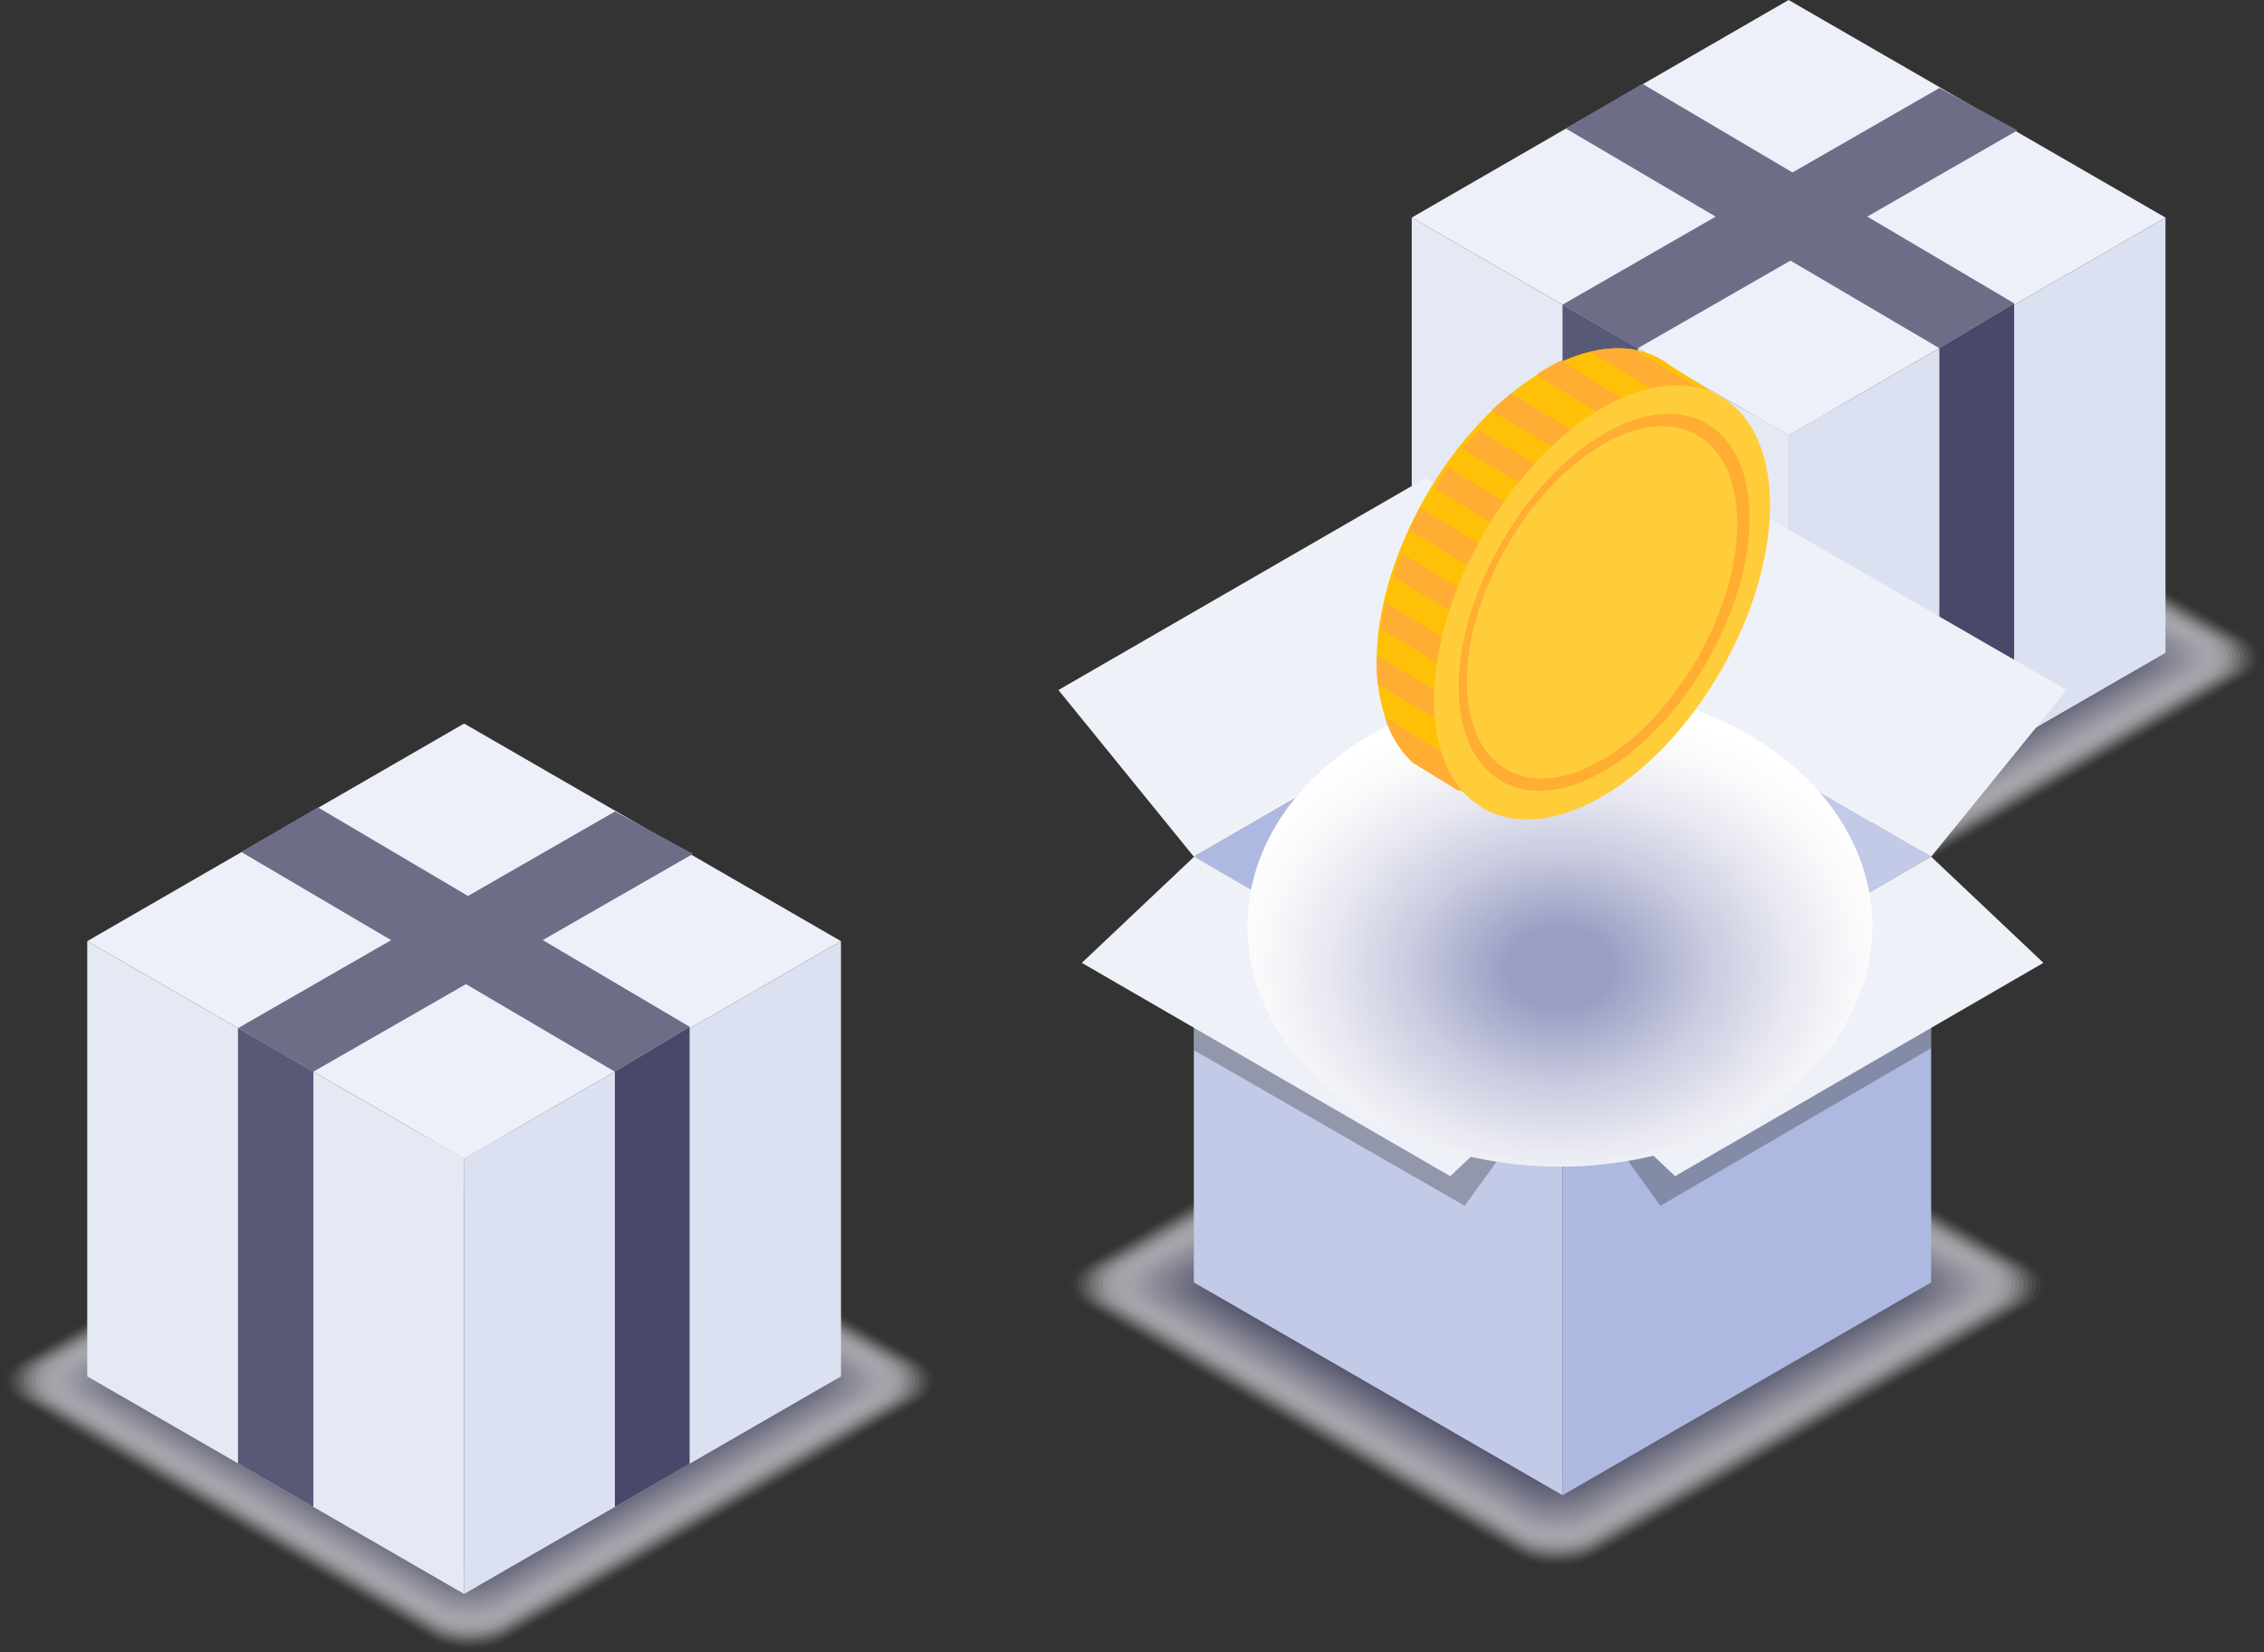 <svg xmlns="http://www.w3.org/2000/svg" xmlns:xlink="http://www.w3.org/1999/xlink" width="552.558" height="403.205" viewBox="0 0 552.558 403.205">
  <rect x="0" y="0" width="552.558" height="403.205" fill="#333333" stroke="none"/>
  <defs>
    <radialGradient id="radial-gradient" cx="0.5" cy="0.58" r="0.505" gradientUnits="objectBoundingBox">
      <stop offset="0.15" stop-color="#9a9ec3"/>
      <stop offset="0.2" stop-color="#a2a6c8"/>
      <stop offset="0.44" stop-color="#cacce0"/>
      <stop offset="0.67" stop-color="#e7e8f1"/>
      <stop offset="0.86" stop-color="#f9f9fb"/>
      <stop offset="1" stop-color="#fff"/>
    </radialGradient>
  </defs>
  <g id="gift-img" transform="translate(-0.997)">
    <g id="Group" transform="translate(0 270)" opacity="0.79">
      <path id="Path" d="M3.832,71.575c-5.11-2.95-5.11-7.77,0-10.71L105.372,2.2c5.1-2.94,13.45-2.94,18.56,0l101.54,58.63c5.1,2.94,5.1,7.76,0,10.71l-101.54,58.66c-5.11,2.94-13.46,2.94-18.56,0Z" transform="translate(0.998 0.795)" fill="#fff" opacity="0"/>
      <path id="Path-2" data-name="Path" d="M3.8,70.95c-5.06-2.93-5.06-7.71,0-10.63L104.485,2.19c5.06-2.92,13.34-2.92,18.4,0l100.68,58.13c5.06,2.92,5.06,7.7,0,10.63l-100.68,58.13c-5.06,2.92-13.34,2.92-18.4,0Z" transform="translate(1.965 1.38)" fill="#fbfbfb" opacity="0.02"/>
      <path id="Path-3" data-name="Path" d="M3.75,70.345c-5-2.9-5-7.64,0-10.53l99.82-57.64c5-2.9,13.23-2.9,18.25,0l99.83,57.64c5,2.89,5,7.63,0,10.53l-99.83,57.64c-5,2.89-13.23,2.89-18.24,0Z" transform="translate(2.95 1.935)" fill="#f6f6f8" opacity="0.05"/>
      <path id="Path-4" data-name="Path" d="M3.75,69.732c-5-2.87-5-7.57,0-10.44l99-57.14c5-2.87,13.12-2.87,18.09,0l99,57.14c5,2.87,5,7.57,0,10.44l-99,57.15c-5,2.87-13.11,2.87-18.09,0Z" transform="translate(3.88 2.497)" fill="#f2f2f4" opacity="0.07"/>
      <path id="Path-5" data-name="Path" d="M3.7,69.137c-4.93-2.85-4.93-7.51,0-10.35l98.11-56.65c4.93-2.85,13-2.85,17.93,0l98.12,56.65c4.93,2.84,4.93,7.5,0,10.35l-98.12,56.65c-4.93,2.84-13,2.84-17.93,0Z" transform="translate(4.872 3.053)" fill="#ededf0" opacity="0.1"/>
      <path id="Path-6" data-name="Path" d="M3.668,68.525c-4.89-2.82-4.89-7.44,0-10.26l97.26-56.15c4.89-2.82,12.89-2.82,17.77,0l97.26,56.15c4.89,2.82,4.89,7.44,0,10.26l-97.25,56.16c-4.89,2.82-12.89,2.82-17.78,0Z" transform="translate(5.832 3.615)" fill="#e9e9ed" opacity="0.12"/>
      <path id="Path-7" data-name="Path" d="M3.638,67.93c-4.85-2.8-4.85-7.38,0-10.17l96.4-55.66c4.84-2.8,12.77-2.8,17.62,0l96.4,55.66c4.84,2.79,4.84,7.37,0,10.17l-96.4,55.66c-4.85,2.79-12.78,2.79-17.62,0Z" transform="translate(6.802 4.17)" fill="#e4e4e9" opacity="0.15"/>
      <path id="Path-8" data-name="Path" d="M3.6,67.317c-4.8-2.77-4.8-7.3,0-10.08L99.15,2.078c4.8-2.77,12.66-2.77,17.46,0l95.54,55.19c4.8,2.78,4.8,7.31,0,10.08l-95.54,55.17c-4.8,2.77-12.66,2.77-17.46,0Z" transform="translate(7.77 4.733)" fill="#e0e0e6" opacity="0.17"/>
      <path id="Path-9" data-name="Path" d="M3.57,66.713c-4.76-2.75-4.76-7.24,0-10L98.26,2.063c4.76-2.75,12.55-2.75,17.31,0l94.69,54.65c4.76,2.75,4.76,7.24,0,10l-94.7,54.68c-4.76,2.74-12.55,2.74-17.31,0Z" transform="translate(8.74 5.287)" fill="#dbdbe2" opacity="0.2"/>
      <path id="Path-10" data-name="Path" d="M3.533,66.11c-4.71-2.72-4.71-7.17,0-9.9L97.363,2.04c4.72-2.72,12.44-2.72,17.15,0l93.83,54.17c4.72,2.73,4.72,7.18,0,9.9l-93.83,54.18c-4.71,2.72-12.43,2.72-17.15,0Z" transform="translate(9.708 5.89)" fill="#d7d7de" opacity="0.22"/>
      <path id="Path-11" data-name="Path" d="M3.51,65.515c-4.68-2.7-4.68-7.11,0-9.81l93-53.68c4.67-2.7,12.32-2.7,17,0l93,53.68c4.67,2.7,4.67,7.11,0,9.81l-93,53.68c-4.67,2.69-12.32,2.69-17,0Z" transform="translate(10.67 6.405)" fill="#d2d2db" opacity="0.24"/>
      <path id="Path-12" data-name="Path" d="M3.473,64.872c-4.63-2.67-4.63-7,0-9.72L95.592,2c4.63-2.67,12.21-2.67,16.83,0l92.12,53.18c4.63,2.68,4.63,7.05,0,9.72l-92.11,53.19c-4.63,2.67-12.21,2.67-16.84,0Z" transform="translate(11.637 6.997)" fill="#ceced7" opacity="0.27"/>
      <path id="Path-13" data-name="Path" d="M3.443,64.308c-4.59-2.65-4.59-7,0-9.63L94.7,1.987c4.58-2.65,12.09-2.65,16.68,0l91.26,52.69c4.58,2.65,4.58,7,0,9.63L111.393,117c-4.59,2.65-12.09,2.65-16.68,0Z" transform="translate(12.608 7.523)" fill="#c9c9d3" opacity="0.29"/>
      <path id="Path-14" data-name="Path" d="M3.4,63.695c-4.54-2.62-4.54-6.91,0-9.54l90.41-52.19c4.54-2.62,12-2.62,16.52,0l90.4,52.19c4.55,2.63,4.55,6.92,0,9.54l-90.42,52.22c-4.54,2.62-12,2.62-16.52,0Z" transform="translate(13.595 8.085)" fill="#c5c5d0" opacity="0.32"/>
      <path id="Path-15" data-name="Path" d="M3.375,63.1c-4.5-2.6-4.5-6.85,0-9.45l89.54-51.7c4.5-2.6,11.87-2.6,16.37,0l89.55,51.7c4.5,2.6,4.5,6.85,0,9.45l-89.55,51.7c-4.5,2.6-11.86,2.6-16.37,0Z" transform="translate(14.545 8.64)" fill="#c1c1cc" opacity="0.34"/>
      <path id="Path-16" data-name="Path" d="M3.338,62.487c-4.45-2.57-4.45-6.78,0-9.36l88.69-51.2c4.46-2.57,11.75-2.57,16.21,0l88.69,51.2c4.46,2.58,4.46,6.79,0,9.36l-88.69,51.21c-4.46,2.57-11.75,2.57-16.21,0Z" transform="translate(15.512 9.203)" fill="#bcbcc8" opacity="0.37"/>
      <path id="Path-17" data-name="Path" d="M3.315,61.893c-4.42-2.55-4.42-6.72,0-9.27l87.83-50.71c4.42-2.55,11.64-2.55,16,0l87.84,50.71c4.41,2.55,4.41,6.72,0,9.27l-87.84,50.71c-4.41,2.55-11.63,2.55-16,0Z" transform="translate(16.475 9.757)" fill="#b8b8c5" opacity="0.39"/>
      <path id="Path-18" data-name="Path" d="M3.277,61.28c-4.37-2.52-4.37-6.65,0-9.18l87-50.21c4.37-2.52,11.52-2.52,15.9,0l87,50.21c4.37,2.53,4.37,6.66,0,9.18l-87,50.22c-4.38,2.52-11.53,2.52-15.9,0Z" transform="translate(17.442 10.32)" fill="#b3b3c1" opacity="0.41"/>
      <path id="Path-19" data-name="Path" d="M3.247,60.685c-4.33-2.5-4.33-6.59,0-9.09l86.12-49.72c4.33-2.5,11.41-2.5,15.74,0l86.12,49.72c4.33,2.5,4.33,6.59,0,9.09l-86.12,49.72c-4.33,2.5-11.41,2.5-15.74,0Z" transform="translate(18.413 10.875)" fill="#afafbe" opacity="0.44"/>
      <path id="Path-20" data-name="Path" d="M3.21,60.08c-4.28-2.47-4.28-6.52,0-9L88.48,1.86c4.28-2.48,11.29-2.48,15.58,0l85.26,49.23c4.29,2.47,4.29,6.52,0,9l-85.26,49.23c-4.29,2.47-11.3,2.47-15.58,0Z" transform="translate(19.38 11.43)" fill="#aaaaba" opacity="0.46"/>
      <path id="Path-21" data-name="Path" d="M3.18,59.478c-4.24-2.45-4.24-6.46,0-8.91l84.4-48.73a17.11,17.11,0,0,1,15.43,0l84.41,48.73c4.24,2.45,4.24,6.46,0,8.91l-84.41,48.73a17.11,17.11,0,0,1-15.43,0Z" transform="translate(20.35 11.992)" fill="#a6a6b6" opacity="0.49"/>
      <path id="Path-22" data-name="Path" d="M3.15,58.873c-4.2-2.42-4.2-6.39,0-8.81L86.69,1.823a16.9,16.9,0,0,1,15.27,0l83.55,48.24c4.2,2.42,4.2,6.39,0,8.81l-83.55,48.24a17,17,0,0,1-15.27,0Z" transform="translate(21.31 12.547)" fill="#a1a1b3" opacity="0.51"/>
      <path id="Path-23" data-name="Path" d="M3.12,58.269c-4.16-2.4-4.16-6.33,0-8.73L85.81,1.8a16.76,16.76,0,0,1,15.11,0l82.7,47.74c4.15,2.4,4.15,6.33,0,8.73l-82.7,47.74a16.76,16.76,0,0,1-15.11,0Z" transform="translate(22.28 13.111)" fill="#9d9daf" opacity="0.54"/>
      <path id="Path-24" data-name="Path" d="M3.082,57.676c-4.11-2.37-4.11-6.26,0-8.63L84.923,1.8a16.56,16.56,0,0,1,15,0l81.83,47.25c4.11,2.37,4.11,6.26,0,8.63l-81.83,47.25a16.63,16.63,0,0,1-15,0Z" transform="translate(23.247 13.654)" fill="#9898ab" opacity="0.56"/>
      <path id="Path-25" data-name="Path" d="M3.053,57.062c-4.07-2.35-4.07-6.2,0-8.55l81-46.75a16.42,16.42,0,0,1,14.8,0l81,46.75c4.07,2.35,4.07,6.2,0,8.55l-81,46.75a16.42,16.42,0,0,1-14.8,0Z" transform="translate(24.218 14.228)" fill="#9494a8" opacity="0.59"/>
      <path id="Path-26" data-name="Path" d="M3,56.458c-4-2.32-4-6.13,0-8.45L83.13,1.748a16.2,16.2,0,0,1,14.64,0l80.12,46.26c4,2.32,4,6.13,0,8.45L97.8,102.718a16.27,16.27,0,0,1-14.64,0Z" transform="translate(25.2 14.782)" fill="#8f8fa4" opacity="0.61"/>
      <path id="Path-27" data-name="Path" d="M3,55.855c-4-2.3-4-6.07,0-8.37L82.26,1.725a16.08,16.08,0,0,1,14.49,0l79.27,45.76c4,2.3,4,6.07,0,8.37l-79.27,45.8a16.08,16.08,0,0,1-14.49,0Z" transform="translate(26.14 15.345)" fill="#8b8ba1" opacity="0.63"/>
      <path id="Path-28" data-name="Path" d="M2.955,55.25c-3.94-2.27-3.94-6,0-8.27L81.365,1.71a15.87,15.87,0,0,1,14.33,0L174.1,46.98c3.94,2.27,3.94,6,0,8.27l-78.41,45.27a15.93,15.93,0,0,1-14.33,0Z" transform="translate(27.115 15.9)" fill="#86869d" opacity="0.66"/>
      <path id="Path-29" data-name="Path" d="M2.925,54.637c-3.9-2.25-3.9-5.93,0-8.18l77.55-44.77a15.72,15.72,0,0,1,14.17,0l77.56,44.77c3.89,2.25,3.89,5.93,0,8.18l-77.56,44.78a15.72,15.72,0,0,1-14.17,0Z" transform="translate(28.075 16.463)" fill="#828299" opacity="0.68"/>
      <path id="Path-30" data-name="Path" d="M2.888,54.037c-3.85-2.23-3.85-5.87,0-8.09l76.7-44.28a15.53,15.53,0,0,1,14,0l76.71,44.31c3.86,2.22,3.86,5.86,0,8.09l-76.69,44.28a15.53,15.53,0,0,1-14,0Z" transform="translate(29.052 17.023)" fill="#7e7e96" opacity="0.71"/>
      <path id="Path-31" data-name="Path" d="M2.858,53.43c-3.81-2.2-3.81-5.8,0-8L78.7,1.65a15.38,15.38,0,0,1,13.86,0L168.4,45.43c3.81,2.2,3.81,5.8,0,8l-75.84,43.8a15.38,15.38,0,0,1-13.86,0Z" transform="translate(30.022 17.57)" fill="#797992" opacity="0.73"/>
      <path id="Path-32" data-name="Path" d="M2.828,52.835c-3.77-2.18-3.77-5.74,0-7.91l75-43.29a15.17,15.17,0,0,1,13.7,0l75,43.29c3.77,2.17,3.77,5.73,0,7.91l-75,43.29a15.17,15.17,0,0,1-13.7,0Z" transform="translate(30.983 18.165)" fill="#75758e" opacity="0.76"/>
      <path id="Path-33" data-name="Path" d="M2.8,52.227c-3.73-2.15-3.73-5.67,0-7.82l74.12-42.79a15,15,0,0,1,13.55,0l74.13,42.79c3.72,2.15,3.72,5.67,0,7.82l-74.13,42.8a15,15,0,0,1-13.55,0Z" transform="translate(31.952 18.693)" fill="#70708b" opacity="0.78"/>
      <path id="Path-34" data-name="Path" d="M2.76,51.627c-3.68-2.13-3.68-5.61,0-7.73L76.08,1.6a14.83,14.83,0,0,1,13.39,0l73.27,42.3c3.68,2.12,3.68,5.6,0,7.73l-73.27,42.3a14.83,14.83,0,0,1-13.39,0Z" transform="translate(32.92 19.253)" fill="#6c6c87" opacity="0.8"/>
      <path id="Path-35" data-name="Path" d="M2.73,51.022c-3.64-2.1-3.64-5.54,0-7.64l72.38-41.8a14.62,14.62,0,0,1,13.23,0l72.42,41.8c3.64,2.1,3.64,5.54,0,7.64L88.34,92.832a14.68,14.68,0,0,1-13.23,0Z" transform="translate(33.89 19.808)" fill="#676783" opacity="0.83"/>
      <path id="Path-36" data-name="Path" d="M2.693,50.42c-3.59-2.08-3.59-5.48,0-7.55L74.253,1.56a14.49,14.49,0,0,1,13.08,0l71.55,41.31c3.6,2.07,3.6,5.47,0,7.55L87.332,91.73a14.49,14.49,0,0,1-13.08,0Z" transform="translate(34.857 20.37)" fill="#636380" opacity="0.85"/>
      <path id="Path-37" data-name="Path" d="M2.662,49.815c-3.55-2.05-3.55-5.41,0-7.46l70.7-40.81a14.28,14.28,0,0,1,12.92,0l70.7,40.81c3.55,2.05,3.55,5.41,0,7.46l-70.7,40.82a14.34,14.34,0,0,1-12.92,0Z" transform="translate(35.827 20.925)" fill="#5e5e7c" opacity="0.88"/>
      <path id="Path-38" data-name="Path" d="M2.632,49.215c-3.51-2-3.51-5.34,0-7.37l69.85-40.33a14.13,14.13,0,0,1,12.73,0l69.84,40.32c3.51,2,3.51,5.34,0,7.37l-69.84,40.31a14.13,14.13,0,0,1-12.76,0Z" transform="translate(36.787 21.485)" fill="#5a5a79" opacity="0.9"/>
      <path id="Path-39" data-name="Path" d="M2.6,48.607c-3.47-2-3.47-5.27,0-7.28l69-39.82a13.94,13.94,0,0,1,12.61,0l69,39.82c3.46,2,3.46,5.28,0,7.28l-69,39.83a14,14,0,0,1-12.61,0Z" transform="translate(37.757 22.043)" fill="#555575" opacity="0.93"/>
      <path id="Path-40" data-name="Path" d="M2.565,48c-3.42-2-3.42-5.21,0-7.19l68.13-39.33a13.79,13.79,0,0,1,12.45,0l68.13,39.33c3.43,2,3.43,5.21,0,7.19l-68.13,39.33a13.79,13.79,0,0,1-12.45,0Z" transform="translate(38.725 22.605)" fill="#515171" opacity="0.95"/>
      <path id="Path-41" data-name="Path" d="M2.535,47.4c-3.38-1.95-3.38-5.14,0-7.1L69.805,1.47a13.58,13.58,0,0,1,12.29,0l67.28,38.83c3.38,2,3.38,5.15,0,7.1L82.1,86.24a13.64,13.64,0,0,1-12.29,0Z" transform="translate(39.695 23.16)" fill="#4c4c6e" opacity="0.98"/>
      <path id="Path-42" data-name="Path" d="M2.5,46.79c-3.33-1.93-3.33-5.08,0-7L68.918,1.44a13.51,13.51,0,0,1,12.14,0l66.41,38.35c3.34,1.93,3.34,5.08,0,7L81.058,85.13a13.45,13.45,0,0,1-12.14,0Z" transform="translate(40.662 23.73)" fill="#48486a"/>
    </g>
    <path id="Path-43" data-name="Path" d="M0,53.1,91.98,0l91.98,53.1L91.98,106.2,0,53.1Z" transform="translate(22.29 176.57)" fill="#edf0f8"/>
    <path id="Path-44" data-name="Path" d="M0,0V106.21l91.98,53.1V53.1L0,0Z" transform="translate(22.29 229.67)" fill="#e5e9f4"/>
    <path id="Path-45" data-name="Path" d="M0,159.31l91.98-53.1V0L0,53.1V159.31Z" transform="translate(114.27 229.67)" fill="#dce1f1"/>
    <path id="Path-46" data-name="Path" d="M0,106.21V0L18.4,10.62V116.83L0,106.21Z" transform="translate(59.08 250.91)" fill="#585877"/>
    <path id="Path-47" data-name="Path" d="M0,52.88,92.02,0l19.04,10.34L18.4,63.5,0,52.88Z" transform="translate(59.08 198.03)" fill="#6d6d88"/>
    <path id="Path-48" data-name="Path" d="M0,10.93,91.14,64.52l18.25-10.96L18.64,0,0,10.93Z" transform="translate(59.92 197.01)" fill="#6d6d88"/>
    <path id="Path-49" data-name="Path" d="M0,10.96V117.17l18.25-10.53V0L0,10.96Z" transform="translate(151.06 250.57)" fill="#48486a"/>
    <g id="Group-2" data-name="Group" transform="translate(324 94)" opacity="0.79">
      <path id="Path-50" data-name="Path" d="M3.825,71.58c-5.1-2.94-5.1-7.76,0-10.71L105.365,2.25c5.1-3,13.46-3,18.56,0l101.54,58.62c5.1,2.95,5.1,7.77,0,10.71l-101.54,58.63c-5.1,2.95-13.46,2.95-18.56,0Z" transform="translate(0.265 0.22)" fill="#fff" opacity="0"/>
      <path id="Path-51" data-name="Path" d="M3.8,70.957c-5.06-2.92-5.06-7.7,0-10.62L104.5,2.2c5.06-2.93,13.34-2.93,18.4,0L223.6,60.338c5.06,2.92,5.06,7.7,0,10.62L122.9,129.087c-5.06,2.92-13.34,2.92-18.4,0Z" transform="translate(1.205 0.803)" fill="#fbfbfb" opacity="0.02"/>
      <path id="Path-52" data-name="Path" d="M3.75,70.335c-5-2.89-5-7.63,0-10.53l99.83-57.63c5-2.9,13.23-2.9,18.24,0l99.83,57.63c5,2.9,5,7.64,0,10.53l-99.9,57.64c-5,2.9-13.22,2.9-18.24,0Z" transform="translate(2.25 1.375)" fill="#f6f6f8" opacity="0.05"/>
      <path id="Path-53" data-name="Path" d="M3.75,69.743c-5-2.87-5-7.57,0-10.44l99-57.15c5-2.87,13.11-2.87,18.08,0l99,57.15c5,2.87,5,7.57,0,10.44l-99,57.14c-5,2.87-13.11,2.87-18.08,0Z" transform="translate(3.15 1.928)" fill="#f2f2f4" opacity="0.07"/>
      <path id="Path-54" data-name="Path" d="M3.7,69.13c-4.93-2.84-4.93-7.5,0-10.35l98.11-56.65c4.94-2.84,13-2.84,17.94,0l98.12,56.65c4.93,2.85,4.93,7.51,0,10.35l-98.11,56.65c-4.93,2.85-13,2.85-17.94,0Z" transform="translate(4.133 2.49)" fill="#ededf0" opacity="0.1"/>
      <path id="Path-55" data-name="Path" d="M3.668,68.535c-4.89-2.82-4.89-7.44,0-10.26L100.9,2.115c4.89-2.82,12.89-2.82,17.78,0l97.25,56.16c4.89,2.82,4.89,7.44,0,10.26l-97.23,56.15c-4.89,2.82-12.89,2.82-17.78,0Z" transform="translate(5.102 3.045)" fill="#e9e9ed" opacity="0.12"/>
      <path id="Path-56" data-name="Path" d="M3.63,67.923c-4.84-2.79-4.84-7.37,0-10.17l96.4-55.66c4.85-2.79,12.77-2.79,17.62,0l96.4,55.66c4.84,2.8,4.84,7.38,0,10.17l-96.4,55.66c-4.85,2.8-12.77,2.8-17.62,0Z" transform="translate(6.07 3.608)" fill="#e4e4e9" opacity="0.15"/>
      <path id="Path-57" data-name="Path" d="M3.608,67.327c-4.81-2.77-4.81-7.31,0-10.08l95.54-55.17c4.8-2.77,12.66-2.77,17.46,0l95.55,55.17c4.8,2.77,4.8,7.31,0,10.08l-95.55,55.16c-4.8,2.77-12.66,2.77-17.46,0Z" transform="translate(7.032 4.162)" fill="#e0e0e6" opacity="0.17"/>
      <path id="Path-58" data-name="Path" d="M3.57,66.725c-4.76-2.74-4.76-7.24,0-10L98.26,2.055c4.76-2.74,12.54-2.74,17.3,0l94.69,54.67c4.76,2.75,4.76,7.25,0,10l-94.69,54.67c-4.76,2.75-12.54,2.75-17.3,0Z" transform="translate(8 4.715)" fill="#dbdbe2" opacity="0.2"/>
      <path id="Path-59" data-name="Path" d="M3.54,66.12c-4.72-2.72-4.72-7.18,0-9.9L97.37,2.04c4.71-2.72,12.43-2.72,17.14,0l93.84,54.18c4.71,2.72,4.71,7.18,0,9.9l-93.84,54.17c-4.71,2.72-12.43,2.72-17.14,0Z" transform="translate(8.97 5.28)" fill="#d7d7de" opacity="0.22"/>
      <path id="Path-60" data-name="Path" d="M3.5,65.507c-4.67-2.7-4.67-7.11,0-9.81l93-53.68c4.68-2.69,12.32-2.69,17,0l93,53.68c4.67,2.7,4.67,7.11,0,9.81l-93,53.68c-4.68,2.7-12.32,2.7-17,0Z" transform="translate(9.938 5.843)" fill="#d2d2db" opacity="0.24"/>
      <path id="Path-61" data-name="Path" d="M3.473,64.912c-4.63-2.68-4.63-7.05,0-9.72L95.582,2c4.63-2.67,12.21-2.67,16.84,0l92.12,53.19c4.62,2.67,4.62,7,0,9.72l-92.12,53.18c-4.63,2.67-12.21,2.67-16.84,0Z" transform="translate(10.908 6.398)" fill="#ceced7" opacity="0.27"/>
      <path id="Path-62" data-name="Path" d="M3.443,64.3c-4.59-2.65-4.59-7,0-9.63L94.7,1.98c4.59-2.64,12.09-2.64,16.68,0l91.26,52.69c4.59,2.65,4.59,7,0,9.63l-91.26,52.74c-4.59,2.65-12.09,2.65-16.68,0Z" transform="translate(11.868 6.96)" fill="#c9c9d3" opacity="0.29"/>
      <path id="Path-63" data-name="Path" d="M3.412,63.705c-4.55-2.63-4.55-6.92,0-9.54l90.4-52.2c4.54-2.62,12-2.62,16.52,0l90.41,52.2c4.54,2.62,4.54,6.91,0,9.54l-90.41,52.19c-4.54,2.62-12,2.62-16.52,0Z" transform="translate(12.837 7.515)" fill="#c5c5d0" opacity="0.32"/>
      <path id="Path-64" data-name="Path" d="M3.375,63.112c-4.5-2.6-4.5-6.85,0-9.45l89.55-51.72c4.5-2.59,11.86-2.59,16.36,0l89.55,51.7c4.5,2.6,4.5,6.85,0,9.45l-89.55,51.7c-4.5,2.6-11.86,2.6-16.36,0Z" transform="translate(13.805 8.057)" fill="#c1c1cc" opacity="0.34"/>
      <path id="Path-65" data-name="Path" d="M3.345,62.5c-4.46-2.58-4.46-6.79,0-9.36l88.69-51.21c4.45-2.57,11.75-2.57,16.2,0l88.69,51.21c4.46,2.57,4.46,6.78,0,9.36l-88.7,51.2c-4.46,2.58-11.76,2.58-16.21,0Z" transform="translate(14.775 8.632)" fill="#bcbcc8" opacity="0.37"/>
      <path id="Path-66" data-name="Path" d="M3.307,61.893c-4.41-2.55-4.41-6.72,0-9.27l87.83-50.71c4.42-2.55,11.64-2.55,16.06,0l87.83,50.71c4.41,2.55,4.41,6.72,0,9.27L107.2,112.6c-4.42,2.55-11.64,2.55-16.06,0Z" transform="translate(15.743 9.188)" fill="#b8b8c5" opacity="0.39"/>
      <path id="Path-67" data-name="Path" d="M3.285,61.29c-4.38-2.53-4.38-6.66,0-9.18l87-50.22c4.37-2.52,11.53-2.52,15.9,0l87,50.22c4.38,2.52,4.38,6.65,0,9.18l-87,50.21c-4.37,2.53-11.53,2.53-15.9,0Z" transform="translate(16.715 9.71)" fill="#b3b3c1" opacity="0.41"/>
      <path id="Path-68" data-name="Path" d="M3.247,60.695c-4.33-2.5-4.33-6.59,0-9.09l86.08-49.73c4.33-2.5,11.41-2.5,15.74,0l86.16,49.72c4.33,2.5,4.33,6.59,0,9.09l-86.12,49.72c-4.33,2.5-11.41,2.5-15.74,0Z" transform="translate(17.673 10.305)" fill="#afafbe" opacity="0.44"/>
      <path id="Path-69" data-name="Path" d="M3.217,60.083c-4.29-2.48-4.29-6.53,0-9l85.26-49.23c4.28-2.47,11.3-2.47,15.58,0l85.3,49.23c4.29,2.47,4.29,6.52,0,9l-85.3,49.17c-4.28,2.48-11.3,2.48-15.58,0Z" transform="translate(18.642 10.917)" fill="#aaaaba" opacity="0.46"/>
      <path id="Path-70" data-name="Path" d="M3.18,59.478c-4.24-2.45-4.24-6.46,0-8.91L87.59,1.838a17.09,17.09,0,0,1,15.42,0l84.38,48.74c4.24,2.45,4.24,6.46,0,8.91l-84.41,48.73a17.09,17.09,0,0,1-15.42,0Z" transform="translate(19.61 11.422)" fill="#a6a6b6" opacity="0.49"/>
      <path id="Path-71" data-name="Path" d="M3.15,58.868c-4.2-2.43-4.2-6.4,0-8.82L86.7,1.808a17,17,0,0,1,15.26,0l83.55,48.2c4.2,2.42,4.2,6.39,0,8.82l-83.54,48.23a16.9,16.9,0,0,1-15.27,0Z" transform="translate(20.58 11.992)" fill="#a1a1b3" opacity="0.51"/>
      <path id="Path-72" data-name="Path" d="M3.12,58.27c-4.16-2.4-4.16-6.33,0-8.73L85.81,1.8a16.78,16.78,0,0,1,15.12,0l82.69,47.74c4.16,2.4,4.16,6.33,0,8.73l-82.69,47.74a16.78,16.78,0,0,1-15.12,0Z" transform="translate(21.54 12.54)" fill="#9d9daf" opacity="0.54"/>
      <path id="Path-73" data-name="Path" d="M3.09,57.677c-4.12-2.38-4.12-6.27,0-8.64L84.92,1.787a16.63,16.63,0,0,1,15,0l81.83,47.25c4.12,2.37,4.12,6.26,0,8.64l-81.87,47.23a16.56,16.56,0,0,1-15,0Z" transform="translate(22.51 13.093)" fill="#9898ab" opacity="0.56"/>
      <path id="Path-74" data-name="Path" d="M3.053,57.062c-4.07-2.35-4.07-6.19,0-8.54l81-46.76a16.42,16.42,0,0,1,14.8,0l81,46.76c4.07,2.35,4.07,6.19,0,8.54l-81,46.75a16.42,16.42,0,0,1-14.8,0Z" transform="translate(23.478 13.658)" fill="#9494a8" opacity="0.59"/>
      <path id="Path-75" data-name="Path" d="M3,56.41c-4-2.32-4-6.12,0-8.45L83.12,1.74a16.27,16.27,0,0,1,14.64,0L177.88,48c4,2.33,4,6.13,0,8.45L97.76,102.71a16.2,16.2,0,0,1-14.64,0Z" transform="translate(24.47 14.26)" fill="#8f8fa4" opacity="0.61"/>
      <path id="Path-76" data-name="Path" d="M3,55.855c-4-2.3-4-6.06,0-8.36L82.27,1.725a16.06,16.06,0,0,1,14.48,0l79.27,45.77c4,2.3,4,6.06,0,8.36l-79.27,45.76a16.06,16.06,0,0,1-14.48,0Z" transform="translate(25.4 14.775)" fill="#8b8ba1" opacity="0.63"/>
      <path id="Path-77" data-name="Path" d="M2.955,55.282c-3.94-2.27-3.94-6,0-8.27L81.365,1.7a15.93,15.93,0,0,1,14.33,0l78.4,45.27c3.95,2.28,3.95,6,0,8.27l-78.4,45.27a15.87,15.87,0,0,1-14.33,0Z" transform="translate(26.385 15.298)" fill="#86869d" opacity="0.66"/>
      <path id="Path-78" data-name="Path" d="M2.925,54.647c-3.9-2.25-3.9-5.93,0-8.18l77.55-44.78a15.74,15.74,0,0,1,14.18,0l77.55,44.78c3.9,2.25,3.9,5.93,0,8.18l-77.55,44.77a15.74,15.74,0,0,1-14.18,0Z" transform="translate(27.345 15.893)" fill="#828299" opacity="0.68"/>
      <path id="Path-79" data-name="Path" d="M2.895,54.03c-3.86-2.22-3.86-5.86,0-8.09L79.585,1.66a15.59,15.59,0,0,1,14,0l76.69,44.28c3.86,2.23,3.86,5.87,0,8.09L93.585,98.31a15.53,15.53,0,0,1-14,0Z" transform="translate(28.315 16.46)" fill="#7e7e96" opacity="0.71"/>
      <path id="Path-80" data-name="Path" d="M2.858,53.44c-3.81-2.2-3.81-5.8,0-8L78.717,1.65a15.38,15.38,0,0,1,13.86,0l75.84,43.79c3.81,2.2,3.81,5.8,0,8L92.577,97.22a15.32,15.32,0,0,1-13.86,0Z" transform="translate(29.282 17.01)" fill="#797992" opacity="0.73"/>
      <path id="Path-81" data-name="Path" d="M2.828,52.835c-3.77-2.17-3.77-5.73,0-7.91l75-43.29a15.17,15.17,0,0,1,13.7,0l75,43.29c3.77,2.18,3.77,5.74,0,7.91l-75,43.29a15.17,15.17,0,0,1-13.7,0Z" transform="translate(30.253 17.565)" fill="#75758e" opacity="0.76"/>
      <path id="Path-82" data-name="Path" d="M2.79,52.235c-3.72-2.15-3.72-5.67,0-7.82l74.13-42.8a15,15,0,0,1,13.54,0l74.13,42.8c3.72,2.15,3.72,5.67,0,7.82L90.46,95.025a15,15,0,0,1-13.54,0Z" transform="translate(31.21 18.125)" fill="#70708b" opacity="0.78"/>
      <path id="Path-83" data-name="Path" d="M2.767,51.627c-3.69-2.12-3.69-5.6,0-7.73L76.027,1.6a14.85,14.85,0,0,1,13.4,0l73.26,42.3c3.69,2.13,3.69,5.61,0,7.73l-73.26,42.3a14.83,14.83,0,0,1-13.39,0Z" transform="translate(32.232 18.683)" fill="#6c6c87" opacity="0.8"/>
      <path id="Path-84" data-name="Path" d="M2.73,51.025c-3.64-2.1-3.64-5.54,0-7.64L75.14,1.575a14.7,14.7,0,0,1,13.24,0l72.41,41.81c3.64,2.1,3.64,5.54,0,7.64l-72.41,41.8a14.64,14.64,0,0,1-13.24,0Z" transform="translate(33.15 19.245)" fill="#676783" opacity="0.83"/>
      <path id="Path-85" data-name="Path" d="M2.7,50.42c-3.6-2.07-3.6-5.47,0-7.55L74.25,1.56a14.49,14.49,0,0,1,13.08,0l71.55,41.31c3.6,2.08,3.6,5.48,0,7.55L87.33,91.73a14.49,14.49,0,0,1-13.08,0Z" transform="translate(34.12 19.8)" fill="#636380" opacity="0.85"/>
      <path id="Path-86" data-name="Path" d="M2.662,49.818c-3.55-2.05-3.55-5.41,0-7.46l70.7-40.82a14.34,14.34,0,0,1,12.92,0l70.7,40.82c3.55,2.05,3.55,5.41,0,7.46l-70.7,40.82a14.28,14.28,0,0,1-12.92,0Z" transform="translate(35.088 20.362)" fill="#5e5e7c" opacity="0.88"/>
      <path id="Path-87" data-name="Path" d="M2.632,49.212c-3.51-2-3.51-5.34,0-7.37l69.84-40.32a14.13,14.13,0,0,1,12.76,0l69.84,40.32c3.51,2,3.51,5.35,0,7.37l-69.84,40.33a14.19,14.19,0,0,1-12.76,0Z" transform="translate(36.057 20.918)" fill="#5a5a79" opacity="0.9"/>
      <path id="Path-88" data-name="Path" d="M2.6,48.608c-3.47-2-3.47-5.28,0-7.28L71.6,1.5a14,14,0,0,1,12.6,0l69,39.83c3.47,2,3.47,5.28,0,7.28l-69,39.83a14,14,0,0,1-12.6,0Z" transform="translate(37.018 21.482)" fill="#555575" opacity="0.93"/>
      <path id="Path-89" data-name="Path" d="M2.572,48.005c-3.43-2-3.43-5.21,0-7.19l68.12-39.33a13.81,13.81,0,0,1,12.46,0l68.12,39.33c3.43,2,3.43,5.22,0,7.19l-68.12,39.34a13.87,13.87,0,0,1-12.46,0Z" transform="translate(37.987 21.995)" fill="#515171" opacity="0.95"/>
      <path id="Path-90" data-name="Path" d="M2.535,47.4c-3.38-2-3.38-5.15,0-7.1l67.27-38.84a13.66,13.66,0,0,1,12.3,0l67.27,38.84c3.38,1.95,3.38,5.14,0,7.1l-67.27,38.84a13.66,13.66,0,0,1-12.3,0Z" transform="translate(38.955 22.597)" fill="#4c4c6e" opacity="0.98"/>
      <path id="Path-91" data-name="Path" d="M2.505,46.788c-3.34-1.93-3.34-5.08,0-7l66.41-38.34a13.45,13.45,0,0,1,12.14,0l66.41,38.34c3.34,1.93,3.34,5.08,0,7l-66.39,38.3a13.51,13.51,0,0,1-12.14,0Z" transform="translate(39.925 23.212)" fill="#48486a"/>
    </g>
    <path id="Path-92" data-name="Path" d="M0,53.1,91.98,0l91.98,53.1L91.98,106.21,0,53.1Z" transform="translate(345.55)" fill="#edf0f8"/>
    <path id="Path-93" data-name="Path" d="M0,0V106.21l91.98,53.11V53.11L0,0Z" transform="translate(345.55 53.1)" fill="#e5e9f4"/>
    <path id="Path-94" data-name="Path" d="M0,159.32l91.98-53.11V0L0,53.11V159.32Z" transform="translate(437.53 53.1)" fill="#dce1f1"/>
    <path id="Path-95" data-name="Path" d="M0,106.2V0L18.39,10.62V116.83L0,106.2Z" transform="translate(382.35 74.35)" fill="#585877"/>
    <path id="Path-96" data-name="Path" d="M0,52.89,92.02,0l19.03,10.35L18.39,63.51,0,52.89Z" transform="translate(382.35 21.46)" fill="#6d6d88"/>
    <path id="Path-97" data-name="Path" d="M0,10.93,91.13,64.52l18.25-10.96L18.64,0,0,10.93Z" transform="translate(383.19 20.45)" fill="#6d6d88"/>
    <path id="Path-98" data-name="Path" d="M0,10.96V117.17l18.25-10.54V0L0,10.96Z" transform="translate(474.32 74.01)" fill="#48486a"/>
    <g id="Group-3" data-name="Group" transform="translate(260 244)" opacity="0.79">
      <path id="Path-99" data-name="Path" d="M4.005,74.9c-5.34-3.09-5.34-8.13,0-11.22L110.295,2.31c5.35-3.08,14.09-3.08,19.43,0L236.005,63.7c5.35,3.09,5.35,8.13,0,11.22l-106.29,61.35c-5.34,3.08-14.08,3.08-19.43,0Z" transform="translate(0.995 0.3)" fill="#fff" opacity="0"/>
      <path id="Path-100" data-name="Path" d="M3.975,74.265c-5.3-3.06-5.3-8.06,0-11.12L109.375,2.3c5.29-3.06,14-3.06,19.26,0l105.34,60.82c5.29,3.06,5.29,8.06,0,11.12L128.6,135.115c-5.3,3.06-14,3.06-19.26,0Z" transform="translate(2.025 0.885)" fill="#fbfbfb" opacity="0.02"/>
      <path id="Path-101" data-name="Path" d="M3.938,73.59c-5.25-3-5.25-8,0-11l104.5-60.34c5.25-3,13.84-3,19.1,0l104.5,60.34c5.25,3,5.25,8,0,11l-104.5,60.34c-5.26,3-13.85,3-19.1,0Z" transform="translate(3.063 1.51)" fill="#f6f6f8" opacity="0.05"/>
      <path id="Path-102" data-name="Path" d="M3.908,73c-5.21-3-5.21-7.93,0-10.94l103.6-59.81c5.21-3,13.73-3,18.93,0l103.61,59.81c5.2,3,5.2,7.93,0,10.94l-103.6,59.81c-5.21,3-13.73,3-18.94,0Z" transform="translate(4.023 2.06)" fill="#f2f2f4" opacity="0.07"/>
      <path id="Path-103" data-name="Path" d="M3.878,72.39c-5.17-3-5.17-7.86,0-10.84l102.7-59.3c5.16-3,13.61-3,18.77,0l102.71,59.3c5.16,3,5.16,7.86,0,10.84l-102.71,59.3c-5.16,3-13.61,3-18.77,0Z" transform="translate(5.032 2.61)" fill="#ededf0" opacity="0.1"/>
      <path id="Path-104" data-name="Path" d="M3.84,71.732c-5.12-2.95-5.12-7.79,0-10.74l101.8-58.78c5.12-2.95,13.49-2.95,18.61,0l101.81,58.78c5.12,2.95,5.12,7.79,0,10.74l-101.81,58.74c-5.12,3-13.49,3-18.61,0Z" transform="translate(6.05 3.267)" fill="#e9e9ed" opacity="0.12"/>
      <path id="Path-105" data-name="Path" d="M3.8,71.107c-5.07-2.92-5.07-7.72,0-10.64L104.723,2.2c5.07-2.93,13.37-2.93,18.44,0l100.91,58.26c5.07,2.92,5.07,7.72,0,10.64l-100.91,58.28c-5.07,2.93-13.37,2.93-18.44,0Z" transform="translate(7.057 3.803)" fill="#e4e4e9" opacity="0.15"/>
      <path id="Path-106" data-name="Path" d="M3.75,70.475c-5-2.9-5-7.65,0-10.56l100-57.74c5-2.9,13.25-2.9,18.28,0l100,57.74c5,2.91,5,7.66,0,10.56l-100,57.74c-5,2.9-13.25,2.9-18.28,0Z" transform="translate(8.09 4.395)" fill="#e0e0e6" opacity="0.17"/>
      <path id="Path-107" data-name="Path" d="M3.75,69.84c-5-2.88-5-7.58,0-10.46L102.87,2.16c5-2.88,13.13-2.88,18.11,0L220.1,59.38c5,2.88,5,7.58,0,10.46l-99.11,57.23c-5,2.87-13.14,2.87-18.12,0Z" transform="translate(9.07 4.98)" fill="#dbdbe2" opacity="0.2"/>
      <path id="Path-108" data-name="Path" d="M3.7,69.207c-4.94-2.85-4.94-7.51,0-10.36l98.2-56.71c4.94-2.85,13-2.85,18,0l98.23,56.71c4.93,2.85,4.93,7.51,0,10.36l-98.23,56.71c-4.93,2.85-13,2.85-18,0Z" transform="translate(10.095 5.563)" fill="#d7d7de" opacity="0.22"/>
      <path id="Path-109" data-name="Path" d="M3.668,68.585c-4.89-2.83-4.89-7.45,0-10.27l97.32-56.2c4.9-2.82,12.9-2.82,17.79,0l97.33,56.2c4.89,2.82,4.89,7.44,0,10.27l-97.33,56.19c-4.89,2.82-12.89,2.82-17.79,0Z" transform="translate(11.113 6.145)" fill="#d2d2db" opacity="0.24"/>
      <path id="Path-110" data-name="Path" d="M3.638,67.95c-4.85-2.8-4.85-7.38,0-10.18L100.067,2.1c4.84-2.8,12.77-2.8,17.62,0l96.43,55.67c4.84,2.8,4.84,7.38,0,10.18l-96.43,55.67c-4.85,2.8-12.78,2.8-17.62,0Z" transform="translate(12.123 6.73)" fill="#ceced7" opacity="0.27"/>
      <path id="Path-111" data-name="Path" d="M3.608,67.315c-4.81-2.77-4.81-7.31,0-10.08l95.53-55.15c4.8-2.78,12.66-2.78,17.46,0l95.53,55.15c4.8,2.77,4.8,7.31,0,10.08l-95.53,55.16c-4.8,2.77-12.66,2.77-17.46,0Z" transform="translate(13.132 7.315)" fill="#c9c9d3" opacity="0.29"/>
      <path id="Path-112" data-name="Path" d="M3.563,66.643c-4.75-2.74-4.75-7.24,0-10L98.2,2.063c4.76-2.75,12.54-2.75,17.3,0l94.63,54.64c4.76,2.74,4.76,7.24,0,10l-94.63,54.64c-4.76,2.75-12.54,2.75-17.3,0Z" transform="translate(14.148 7.938)" fill="#c5c5d0" opacity="0.32"/>
      <path id="Path-113" data-name="Path" d="M3.533,66.05c-4.71-2.72-4.71-7.18,0-9.9L97.272,2.04c4.71-2.72,12.42-2.72,17.13,0l93.74,54.11c4.71,2.72,4.71,7.18,0,9.9L114.4,120.17c-4.71,2.72-12.42,2.72-17.13,0Z" transform="translate(15.158 8.49)" fill="#c1c1cc" opacity="0.34"/>
      <path id="Path-114" data-name="Path" d="M3.495,65.418c-4.66-2.7-4.66-7.1,0-9.8l92.84-53.6c4.67-2.69,12.3-2.69,17,0l92.84,53.6c4.67,2.7,4.67,7.1,0,9.8l-92.84,53.6c-4.66,2.69-12.3,2.69-17,0Z" transform="translate(16.175 9.073)" fill="#bcbcc8" opacity="0.37"/>
      <path id="Path-115" data-name="Path" d="M3.465,64.783c-4.62-2.67-4.62-7,0-9.7L95.465,2c4.62-2.67,12.18-2.67,16.8,0l91.94,53.08c4.62,2.67,4.62,7,0,9.7l-91.99,53.09c-4.62,2.66-12.18,2.66-16.8,0Z" transform="translate(17.185 9.658)" fill="#b8b8c5" opacity="0.39"/>
      <path id="Path-116" data-name="Path" d="M3.435,64.15c-4.58-2.64-4.58-7,0-9.6L94.485,1.98c4.57-2.64,12.06-2.64,16.64,0l91,52.57c4.58,2.64,4.58,7,0,9.6l-91,52.57c-4.58,2.64-12.07,2.64-16.64,0Z" transform="translate(18.195 10.24)" fill="#b3b3c1" opacity="0.41"/>
      <path id="Path-117" data-name="Path" d="M3.4,63.485c-4.53-2.62-4.53-6.9,0-9.52l90.15-52c4.53-2.62,11.94-2.62,16.48,0l90.15,52c4.53,2.62,4.53,6.9,0,9.52l-90.15,52c-4.54,2.61-11.95,2.61-16.48,0Z" transform="translate(19.212 10.865)" fill="#afafbe" opacity="0.44"/>
      <path id="Path-118" data-name="Path" d="M3.368,62.893c-4.49-2.59-4.49-6.83,0-9.42l89.25-51.53c4.49-2.59,11.83-2.59,16.31,0l89.26,51.53c4.48,2.59,4.48,6.83,0,9.42l-89.26,51.53c-4.48,2.59-11.82,2.59-16.31,0Z" transform="translate(20.222 11.408)" fill="#aaaaba" opacity="0.46"/>
      <path id="Path-119" data-name="Path" d="M3.33,62.248c-4.44-2.56-4.44-6.76,0-9.32l88.35-51c4.44-2.57,11.71-2.57,16.15,0l88.36,51c4.44,2.56,4.44,6.76,0,9.32l-88.36,51c-4.44,2.57-11.71,2.57-16.15,0Z" transform="translate(21.24 12.002)" fill="#a6a6b6" opacity="0.49"/>
      <path id="Path-120" data-name="Path" d="M3.3,61.625c-4.4-2.53-4.4-6.69,0-9.22L90.75,1.9c4.4-2.54,11.59-2.54,16,0l87.45,50.52c4.39,2.53,4.39,6.69,0,9.22l-87.45,50.48c-4.4,2.54-11.59,2.54-16,0Z" transform="translate(22.25 12.575)" fill="#a1a1b3" opacity="0.51"/>
      <path id="Path-121" data-name="Path" d="M3.263,61.03c-4.35-2.51-4.35-6.62,0-9.14l86.57-50c4.35-2.52,11.47-2.52,15.82,0l86.56,50c4.35,2.52,4.35,6.63,0,9.14l-86.56,50c-4.35,2.51-11.47,2.51-15.82,0Z" transform="translate(23.257 13.13)" fill="#9d9daf" opacity="0.54"/>
      <path id="Path-122" data-name="Path" d="M3.225,60.32c-4.3-2.49-4.3-6.55,0-9L88.895,1.86c4.3-2.48,11.35-2.48,15.66,0l85.66,49.46c4.31,2.49,4.31,6.55,0,9l-85.66,49.46c-4.31,2.49-11.36,2.49-15.66,0Z" transform="translate(24.275 13.79)" fill="#9898ab" opacity="0.56"/>
      <path id="Path-123" data-name="Path" d="M3.195,59.725c-4.26-2.46-4.26-6.48,0-8.94l84.77-48.94a17.18,17.18,0,0,1,15.49,0l84.77,48.94c4.26,2.46,4.26,6.48,0,8.94l-84.77,48.94a17.18,17.18,0,0,1-15.49,0Z" transform="translate(25.285 14.335)" fill="#9494a8" opacity="0.59"/>
      <path id="Path-124" data-name="Path" d="M3.158,59.106c-4.21-2.44-4.21-6.42,0-8.85l83.87-48.43a17,17,0,0,1,15.33,0l83.87,48.43c4.22,2.43,4.22,6.41,0,8.85l-83.87,48.42a17,17,0,0,1-15.33,0Z" transform="translate(26.302 14.894)" fill="#8f8fa4" opacity="0.61"/>
      <path id="Path-125" data-name="Path" d="M3.128,58.467c-4.17-2.41-4.17-6.35,0-8.76l83-47.9a16.8,16.8,0,0,1,15.16,0l83,47.9c4.17,2.41,4.17,6.35,0,8.76l-83,47.9a16.8,16.8,0,0,1-15.16,0Z" transform="translate(27.313 15.533)" fill="#8b8ba1" opacity="0.63"/>
      <path id="Path-126" data-name="Path" d="M3.1,57.835c-4.13-2.38-4.13-6.28,0-8.66l82.08-47.39a16.65,16.65,0,0,1,15,0l82.08,47.39c4.12,2.38,4.12,6.28,0,8.66l-82.08,47.39a16.65,16.65,0,0,1-15,0Z" transform="translate(28.323 16.085)" fill="#86869d" opacity="0.66"/>
      <path id="Path-127" data-name="Path" d="M3.06,57.2c-4.08-2.35-4.08-6.21,0-8.56L84.24,1.77a16.44,16.44,0,0,1,14.84,0l81.18,46.87c4.08,2.35,4.08,6.21,0,8.56L99.08,104.07a16.44,16.44,0,0,1-14.84,0Z" transform="translate(29.34 16.67)" fill="#828299" opacity="0.68"/>
      <path id="Path-128" data-name="Path" d="M3,56.577c-4-2.33-4-6.15,0-8.48L83.28,1.747a16.27,16.27,0,0,1,14.67,0L178.24,48.1c4,2.33,4,6.15,0,8.48l-80.29,46.35a16.27,16.27,0,0,1-14.67,0Z" transform="translate(30.38 17.253)" fill="#7e7e96" opacity="0.71"/>
      <path id="Path-129" data-name="Path" d="M3,55.942c-4-2.3-4-6.07,0-8.38L82.39,1.732a16.06,16.06,0,0,1,14.51,0l79.39,45.83c4,2.31,4,6.08,0,8.38L96.9,101.772a16.06,16.06,0,0,1-14.51,0Z" transform="translate(31.35 17.838)" fill="#797992" opacity="0.73"/>
      <path id="Path-130" data-name="Path" d="M2.955,55.31c-3.94-2.28-3.94-6,0-8.28L81.445,1.71a15.91,15.91,0,0,1,14.35,0l78.49,45.32c3.95,2.28,3.95,6,0,8.28l-78.49,45.32a15.89,15.89,0,0,1-14.34,0Z" transform="translate(32.375 18.42)" fill="#75758e" opacity="0.76"/>
      <path id="Path-131" data-name="Path" d="M2.925,54.667c-3.9-2.25-3.9-5.93,0-8.18l77.6-44.8a15.74,15.74,0,0,1,14.18,0l77.59,44.8c3.9,2.25,3.9,5.93,0,8.18l-77.59,44.8a15.68,15.68,0,0,1-14.18,0Z" transform="translate(33.385 19.013)" fill="#70708b" opacity="0.78"/>
      <path id="Path-132" data-name="Path" d="M2.888,54.04c-3.85-2.23-3.85-5.87,0-8.1L79.6,1.66a15.59,15.59,0,0,1,14,0l76.69,44.28c3.86,2.23,3.86,5.87,0,8.1L93.6,98.32a15.59,15.59,0,0,1-14,0Z" transform="translate(34.403 19.6)" fill="#6c6c87" opacity="0.8"/>
      <path id="Path-133" data-name="Path" d="M2.858,53.41c-3.81-2.2-3.81-5.8,0-8l75.8-43.76a15.36,15.36,0,0,1,13.85,0l75.81,43.76c3.8,2.2,3.8,5.8,0,8L92.507,97.17a15.36,15.36,0,0,1-13.85,0Z" transform="translate(35.412 20.18)" fill="#676783" opacity="0.83"/>
      <path id="Path-134" data-name="Path" d="M2.828,52.777c-3.77-2.17-3.77-5.73,0-7.9l74.9-43.25a15.21,15.21,0,0,1,13.69,0l74.91,43.25c3.76,2.17,3.76,5.73,0,7.9l-74.91,43.25a15.21,15.21,0,0,1-13.69,0Z" transform="translate(36.423 20.763)" fill="#636380" opacity="0.85"/>
      <path id="Path-135" data-name="Path" d="M2.79,52.152c-3.72-2.15-3.72-5.67,0-7.81l74-42.73a15,15,0,0,1,13.53,0l74,42.73c3.72,2.14,3.72,5.66,0,7.81l-74,42.72a15,15,0,0,1-13.53,0Z" transform="translate(37.44 21.348)" fill="#5e5e7c" opacity="0.88"/>
      <path id="Path-136" data-name="Path" d="M2.76,51.52c-3.68-2.12-3.68-5.6,0-7.72L75.87,1.59a14.83,14.83,0,0,1,13.36,0L162.34,43.8c3.67,2.12,3.67,5.6,0,7.72L89.23,93.73a14.83,14.83,0,0,1-13.36,0Z" transform="translate(38.45 21.93)" fill="#5a5a79" opacity="0.9"/>
      <path id="Path-137" data-name="Path" d="M2.715,50.885c-3.62-2.09-3.62-5.52,0-7.62l72.22-41.69a14.62,14.62,0,0,1,13.2,0l72.21,41.69c3.63,2.1,3.63,5.53,0,7.62l-72.21,41.69a14.62,14.62,0,0,1-13.2,0Z" transform="translate(39.465 22.515)" fill="#555575" opacity="0.93"/>
      <path id="Path-138" data-name="Path" d="M2.685,50.244c-3.58-2.07-3.58-5.45,0-7.52L74,1.544a14.45,14.45,0,0,1,13,0l71.32,41.18c3.59,2.07,3.59,5.45,0,7.52L87,91.424a14.45,14.45,0,0,1-13,0Z" transform="translate(40.475 23.106)" fill="#515171" opacity="0.95"/>
      <path id="Path-139" data-name="Path" d="M2.655,49.627c-3.54-2.05-3.54-5.39,0-7.43l70.42-40.66a14.24,14.24,0,0,1,12.87,0l70.42,40.66c3.54,2,3.54,5.38,0,7.43l-70.42,40.69a14.24,14.24,0,0,1-12.87,0Z" transform="translate(41.485 23.683)" fill="#4c4c6e" opacity="0.98"/>
      <path id="Path-140" data-name="Path" d="M2.618,48.987c-3.49-2-3.49-5.32,0-7.34l69.52-40.14a14.15,14.15,0,0,1,12.71,0l69.52,40.14c3.5,2,3.5,5.32,0,7.34l-69.52,40.14a14.07,14.07,0,0,1-12.7,0Z" transform="translate(42.502 24.273)" fill="#48486a"/>
    </g>
    <path id="Path-141" data-name="Path" d="M89.98,0,0,51.95l89.98,51.94V0Z" transform="translate(292.37 157.11)" fill="#adb9e0"/>
    <path id="Path-142" data-name="Path" d="M0,0V103.89L89.97,51.95,0,0Z" transform="translate(382.35 157.11)" fill="#c2cae8"/>
    <path id="Path-143" data-name="Path" d="M0,0V103.89l89.98,51.94V51.94L0,0Z" transform="translate(292.37 209.06)" fill="#c2cae8"/>
    <path id="Path-144" data-name="Path" d="M0,155.83l89.97-51.94V0L0,51.94V155.83Z" transform="translate(382.35 209.06)" fill="#adb9e0"/>
    <path id="Path-145" data-name="Path" d="M33.05,92.61,0,51.94,89.97,0l33.06,40.66L33.05,92.61Z" transform="translate(259.32 116.45)" fill="#eff1f9"/>
    <path id="Path-146" data-name="Path" d="M89.97,92.61l33.05-40.67L33.05,0,0,40.66,89.97,92.61Z" transform="translate(382.35 116.45)" fill="#eff1f9"/>
    <path id="Path-147" data-name="Path" d="M89.97,41.87V0L0,47.17,23.88,80.35,89.97,41.87Z" transform="translate(382.35 213.91)" fill="#231f20" opacity="0.3"/>
    <path id="Path-148" data-name="Path" d="M0,52.06,27.41,77.97l89.9-52.06L89.91,0,0,52.06Z" transform="translate(382.41 209.06)" fill="#eff1f9"/>
    <path id="Path-149" data-name="Path" d="M0,.06V41.75L66.11,79.74,89.98,46.67v-.11L.07,0,0,.06Z" transform="translate(292.37 214.52)" fill="#231f20" opacity="0.3"/>
    <path id="Path-150" data-name="Path" d="M117.32,52.06,89.91,77.97,0,25.91,27.41,0l89.91,52.06Z" transform="translate(265.03 209.06)" fill="#eff1f9"/>
    <path id="Path-151" data-name="Path" d="M22.243,17.122c29.69-22.83,78.27-22.83,108,0s29.69,60.17,0,83-78.26,22.83-107.95,0S-7.447,39.943,22.243,17.122Z" transform="translate(305.447 167.458)" fill="url(#radial-gradient)" style="mix-blend-mode: multiply;isolation: isolate"/>
    <g id="Group_5" data-name="Group 5" transform="translate(337 85)">
      <path id="Path-152" data-name="Path" d="M0,76.25C.065,50.259,18.436,18.413,40.831,5.471c10.557-6.1,20.149-6.9,27.424-3.392h.079l.417.266a19.542,19.542,0,0,1,2.958,1.88L86,13.285l-6.865,1.44a40.711,40.711,0,0,1,2.418,14.4c0,25.926-18.379,57.808-40.837,70.786a40.508,40.508,0,0,1-13.6,5.092L28.655,113,11.982,102.73l-.194-.122-.432-.266h0C4.318,97.884-.036,88.9,0,76.25Z" fill="#ffc107"/>
      <path id="Path-153" data-name="Path" d="M0,.9A27.9,27.9,0,0,1,10.633.233L28.107,10.561A37.491,37.491,0,0,1,29,14.428l-1.15.237A34.327,34.327,0,0,1,28.927,18Z" transform="translate(52)" fill="#ffad33"/>
      <path id="Path-154" data-name="Path" d="M0,3.438c.751-.492,1.487-1.021,2.245-1.469C3.489,1.234,4.712.58,5.927,0L42,22.308q-.172,3.305-.672,6.692Z" transform="translate(39 3)" fill="#ffad33"/>
      <path id="Path-155" data-name="Path" d="M36.7,22.162A49.243,49.243,0,0,1,30.525,25L.265,6.967A47.613,47.613,0,0,1,0,1.908C0,1.284.065.631.086,0L37,21.992A1.191,1.191,0,0,0,36.7,22.162Z" transform="translate(0 75)" fill="#ffad33"/>
      <path id="Path-156" data-name="Path" d="M49.326,34,0,4.172C1.558,2.711,3.166,1.308,4.8,0L51,27.935C50.512,29.959,49.966,31.976,49.326,34Z" transform="translate(28 11)" fill="#ffad33"/>
      <path id="Path-157" data-name="Path" d="M0,0,21,12.876,17.98,18,6.815,11.156h0l-.079-.044A25.051,25.051,0,0,1,0,0Z" transform="translate(2 90)" fill="#ffad33"/>
      <path id="Path-158" data-name="Path" d="M0,5.726C.6,3.815,1.278,1.911,2.018,0L53,30.591q-2.046,2.3-4.2,4.409Z" transform="translate(4 50)" fill="#ffad33"/>
      <path id="Path-159" data-name="Path" d="M57,32.74Q55.554,35.41,54.014,38L0,5.077C1.056,3.351,2.169,1.653,3.29,0Z" transform="translate(14 29)" fill="#ffad33"/>
      <path id="Path-160" data-name="Path" d="M1.135,0,47,28.027c-1.652,1.414-3.325,2.748-5.028,3.973L0,6.349C.287,4.25.646,2.128,1.135,0Z" transform="translate(1 62)" fill="#ffad33"/>
      <path id="Path-161" data-name="Path" d="M55,30.514c-.721,1.843-1.535,3.671-2.386,5.486L0,4.571C1.269,3,2.573,1.464,3.921,0Z" transform="translate(21 20)" fill="#ffad33"/>
      <path id="Path-162" data-name="Path" d="M0,5.351Q1.249,2.647,2.663,0L56,32.181Q54.3,34.655,52.454,37Z" transform="translate(8 39)" fill="#ffad33"/>
      <path id="Path-163" data-name="Path" d="M41.062,5.545C63.578-7.48,82,3.244,82,29.316S63.528,87.4,40.946,100.442-.065,102.78,0,76.664,18.538,18.549,41.062,5.545Z" transform="translate(14 9)" fill="#ffcd39"/>
      <path id="Path-164" data-name="Path" d="M35.547,4.8C55.045-6.48,71,2.8,71,25.443S55,75.856,35.453,87.175-.05,89.2,0,66.536,16.056,16.095,35.547,4.8Z" transform="translate(20 16)" fill="#ffad33"/>
      <path id="Path-165" data-name="Path" d="M33.047,4.493C51.173-6.062,66,2.626,66,23.786S51.129,70.915,32.953,81.491-.051,83.394,0,62.205,14.922,15.04,33.047,4.493Z" transform="translate(22 19)" fill="#ffcd39"/>
    </g>
  </g>
</svg>
